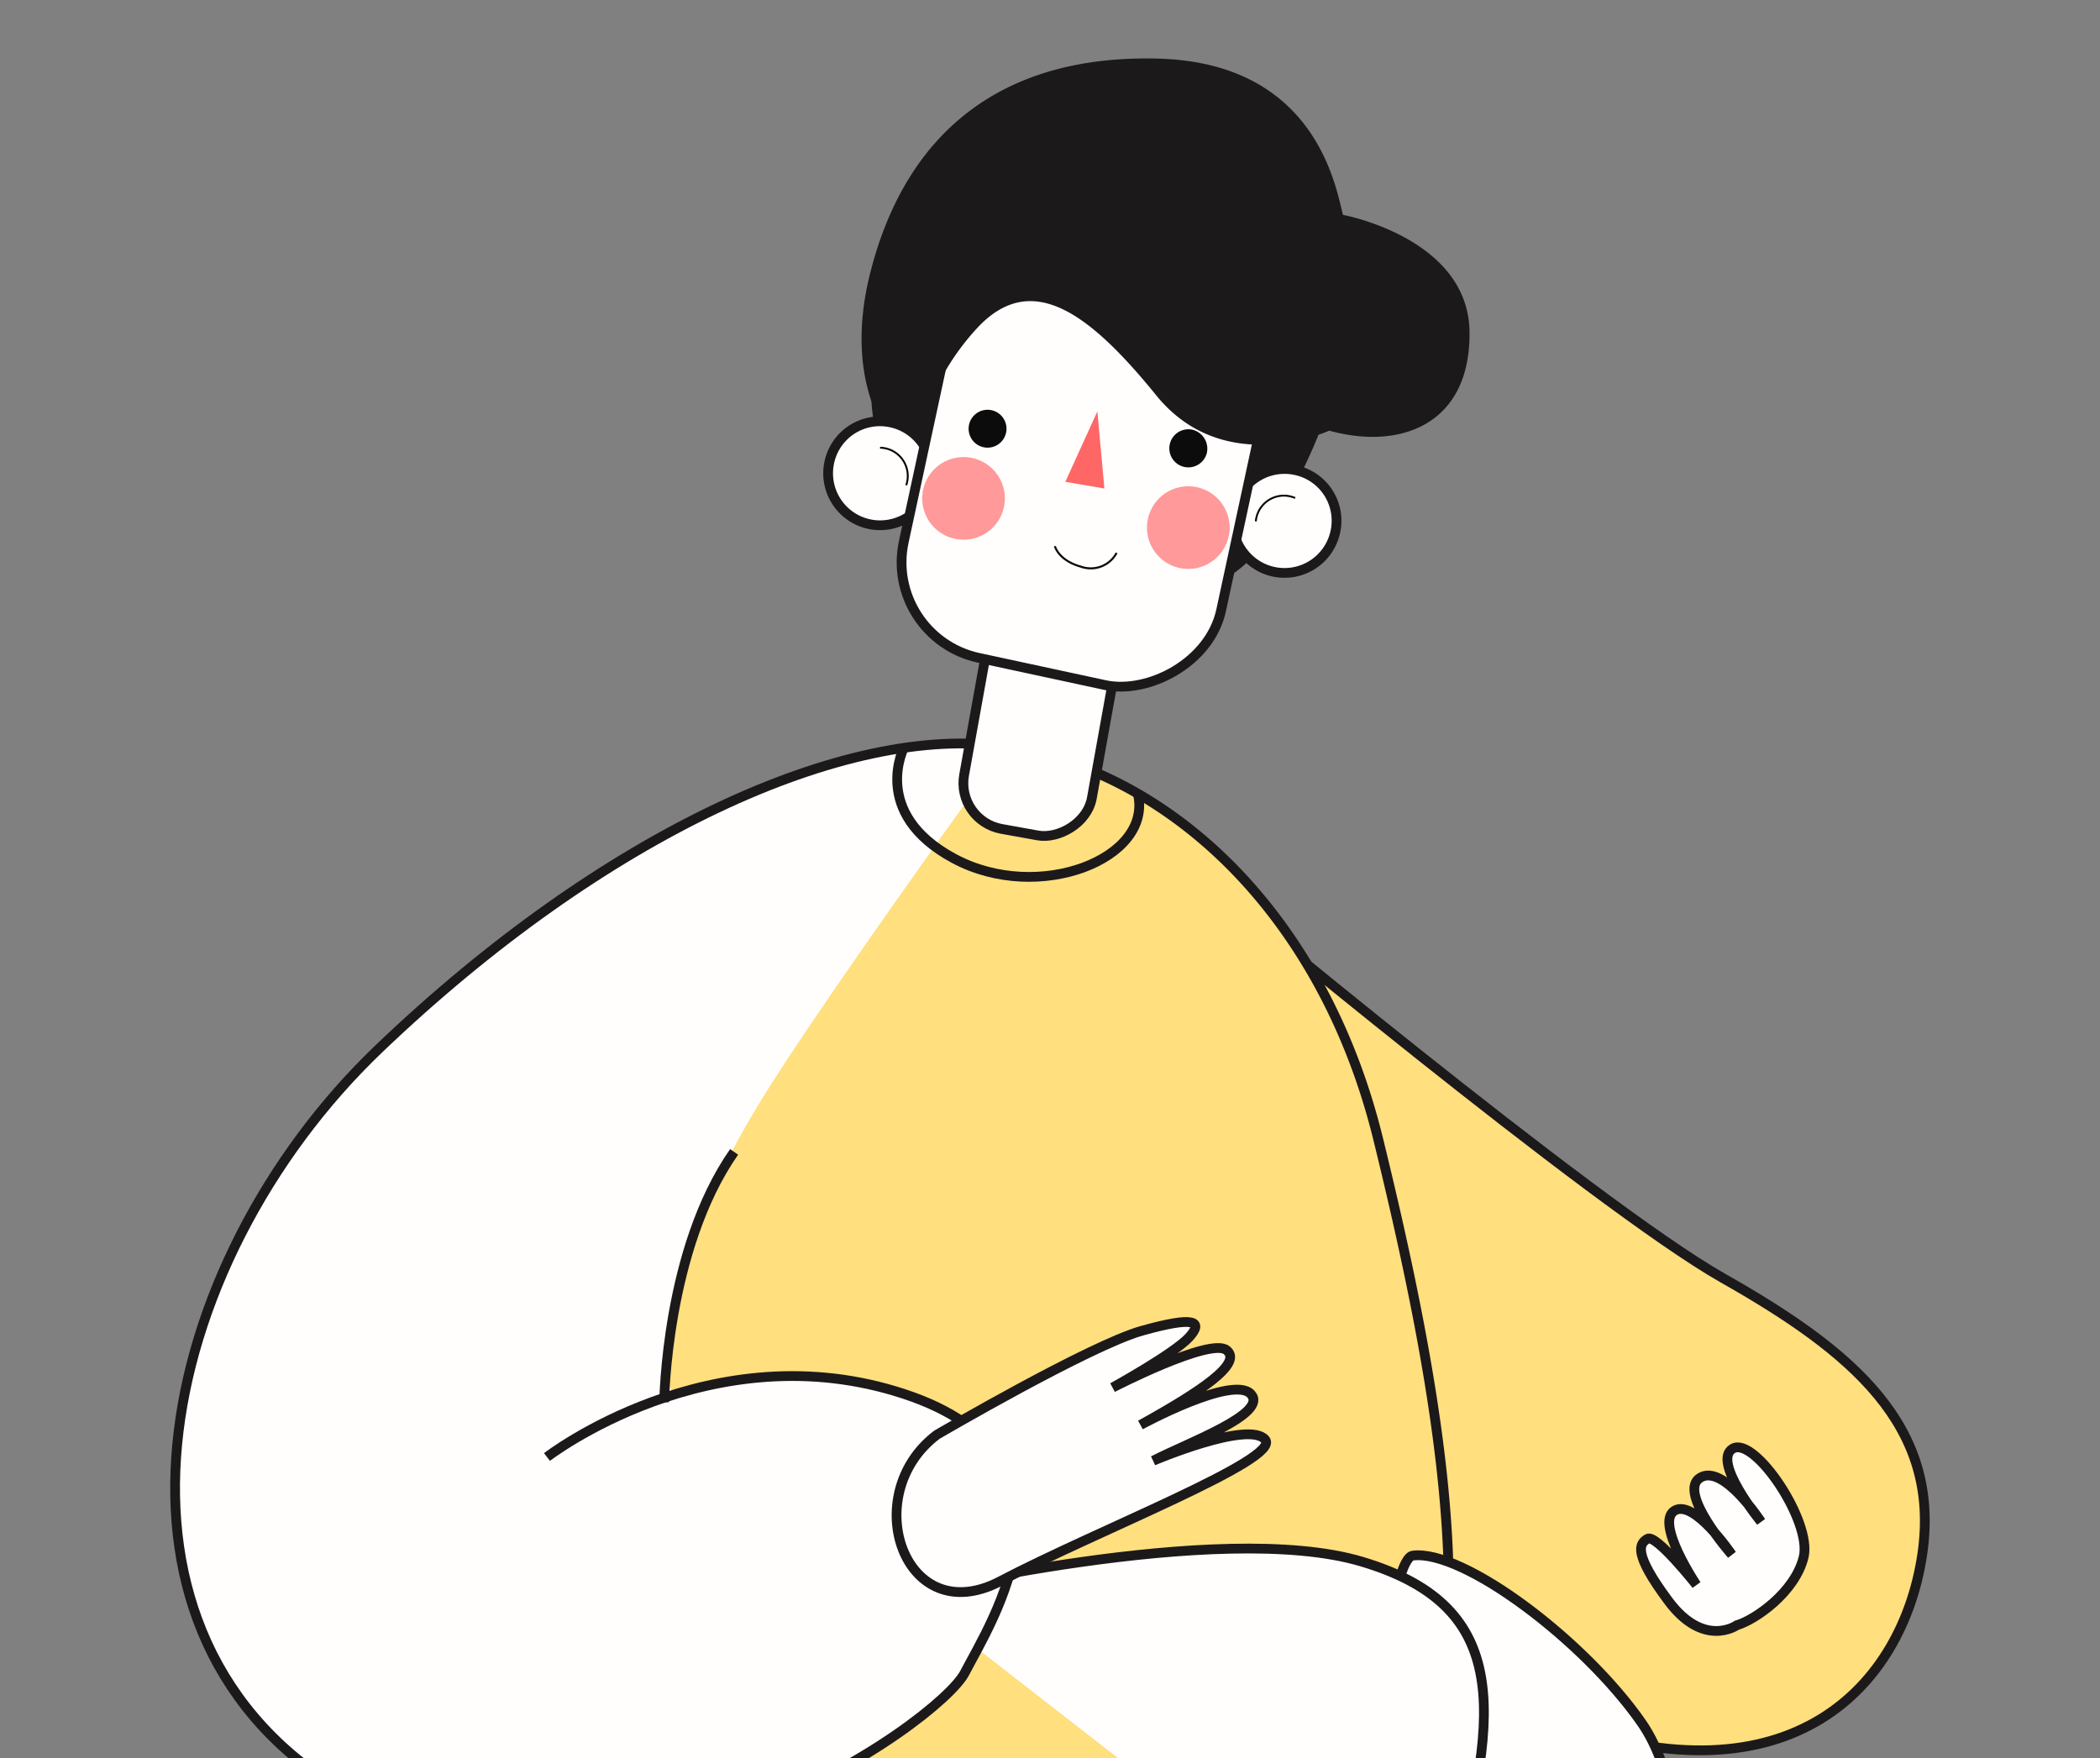 <svg id="圖層_1" data-name="圖層 1" xmlns="http://www.w3.org/2000/svg" xmlns:xlink="http://www.w3.org/1999/xlink" width="215px" height="180px" viewBox="0 0 215 180"><rect x="0" y="0" width="215" height="180" fill="#808080" stroke="none"/><defs><style>.cls-1,.cls-14,.cls-6,.cls-9{fill:none;}.cls-2{clip-path:url(#clip-path);}.cls-3{fill:#ffdf7e;}.cls-10,.cls-3,.cls-4,.cls-6,.cls-7{stroke:#1c191b;}.cls-14,.cls-3,.cls-4,.cls-6,.cls-9{stroke-miterlimit:10;}.cls-10,.cls-4,.cls-5,.cls-7{fill:#fffefd;}.cls-7{stroke-miterlimit:10;}.cls-8{fill:#1c191b;}.cls-9{stroke:#020202;stroke-width:0.19px;}.cls-10{stroke-miterlimit:10;}.cls-11{fill:#ff6766;}.cls-12{fill:#0c0c0c;}.cls-13{fill:#ff999a;}.cls-14{stroke:#0c0c0c;stroke-width:0.21px;}</style><clipPath id="clip-path"><rect class="cls-1" width="215" height="180"/></clipPath></defs><g class="cls-2"><g id="マスクグループ_120" data-name="マスクグループ 120"><g id="グループ_7961" data-name="グループ 7961"><g id="グループ_7935" data-name="グループ 7935"><path id="パス_2489" data-name="パス 2489" class="cls-3" d="M123.61,90.36s39.63,33.05,52.78,40.5,22.41,15.08,20.4,28.37-13.3,25.74-37.24,17.15S123.61,90.36,123.61,90.36Z"/><path id="パス_2490" data-name="パス 2490" class="cls-3" d="M147.1,176.37c3.22-15.69-.25-36.3-6-59.74S119.39,78.91,103,76.45a90.72,90.72,0,0,0-26.7,24A72.79,72.79,0,0,0,64,126.37c-8.24,33.43-10.49,61.35-8.74,73.1s81.62,5,81.62,5A106.37,106.37,0,0,0,147.1,176.37Z"/></g><g id="グループ_7948" data-name="グループ 7948"><g id="グループ_7941" data-name="グループ 7941"><g id="グループ_7940" data-name="グループ 7940"><path id="パス_2494" data-name="パス 2494" class="cls-4" d="M132.61,266.5l19,.24s14.17-40.53,17.45-52.27,4.84-29.69-1-38.09-18.22-17.74-23.41-17.11S132.61,266.5,132.61,266.5Z"/></g></g><g id="グループ_7947" data-name="グループ 7947"><g id="グループ_7946" data-name="グループ 7946"><path id="パス_2498" data-name="パス 2498" class="cls-5" d="M92.92,163.25s31.82-7.75,46.49-3.35,14.64,14.52,9,33.8-36.55,81.22-36.55,81.22l-19-5.09s.5-3,1.47-8c3.44-17.5,12.79-59.09,27-76.49Z"/><path id="パス_2499" data-name="パス 2499" class="cls-6" d="M121.39,185.36c-14.2,17.4-23.56,59-27,76.49-1,5-1.47,8-1.47,8l19,5.09S142.85,213,148.45,193.7s5.64-29.41-9-33.8-46.49,3.35-46.49,3.35"/></g></g></g><g id="グループ_7952" data-name="グループ 7952"><g id="グループ_7951" data-name="グループ 7951"><path id="パス_2512" data-name="パス 2512" class="cls-5" d="M103,76.45c-16.36-2.45-41.31,9-64.28,31s-31,60.39-3,76.36,60.42-7.49,63-12.48,13.65-22-6.15-28.54a38.24,38.24,0,0,0-23.47,0s-1.77-.93-.35-7.38,3-12.84,9.58-23.41S103,76.45,103,76.45Z"/><path id="パス_2513" data-name="パス 2513" class="cls-6" d="M68,143.57s.17-15.64,7.16-25.63"/><path id="パス_2514" data-name="パス 2514" class="cls-6" d="M56,149.18s16.81-13,36.61-6.44,8.73,23.55,6.16,28.54-35,28.46-63,12.49-20-54.36,3-76.37S86.68,74,103,76.45"/></g><path id="パス_2515" data-name="パス 2515" class="cls-4" d="M95.92,146.9s15.65-9.15,21-10.65,6.33-1,4.83.66-7.84,5.16-7.84,5.16,10-5.16,11.67-3.83-2.5,4.16-8.82,7.66c0,0,9.48-5.16,11.31-3.16s-6.49,5-10,6.82c0,0,9.78-4.16,11.46-2.16s-17.29,9.33-27.11,14.49S87.77,153.06,95.92,146.9Z"/><path id="パス_2516" data-name="パス 2516" class="cls-4" d="M177.81,166.41s-3.37,2.38-7-2.5-3-5.86-2.13-6.36,5,4.72,5,4.72-4.25-6.34-2.25-7.59,5.87,4.49,5.87,4.49-5.62-6.37-3.25-7.86,6.24,4.49,6.24,4.49-5.11-6.24-2.87-7.49,8.12,7.49,7.24,11.11S179.69,165.85,177.81,166.41Z"/></g><g id="グループ_7960" data-name="グループ 7960"><rect id="長方形_3972" data-name="長方形 3972" class="cls-7" x="95.26" y="67.64" width="22.23" height="13.29" rx="4.76" transform="translate(14.41 165.79) rotate(-79.79)"/><path id="パス_2517" data-name="パス 2517" class="cls-8" d="M133.31,40.46a8.81,8.81,0,0,0,.31-2.66c-.34-3.33-10.4-7-23.14-10.07s-19.39,7.16-20.8,10.32.75,9,1.81,12.7a18.92,18.92,0,0,0,2.1,5.17c1.46,4.93,23.88,4.82,30.44,3.66l0,.11a4.3,4.3,0,0,0,1.3-.42,1.35,1.35,0,0,0,.46-.24h0a11.25,11.25,0,0,0,4-4.21c2.75-4.62,5.87-11.1,6-13C135.79,41,134.69,40.58,133.31,40.46Z"/><g id="グループ_7955" data-name="グループ 7955"><g id="グループ_7953" data-name="グループ 7953"><path id="パス_2518" data-name="パス 2518" class="cls-4" d="M136.72,54.42a5.32,5.32,0,1,1-4.13-6.29h0A5.29,5.29,0,0,1,136.72,54.42Z"/><path id="パス_2519" data-name="パス 2519" class="cls-9" d="M128.57,53.38a2.89,2.89,0,0,1,3.15-2.62,2.93,2.93,0,0,1,.88.23"/></g><g id="グループ_7954" data-name="グループ 7954"><path id="パス_2520" data-name="パス 2520" class="cls-4" d="M84.92,47.27a5.32,5.32,0,1,0,6.35-4h0A5.3,5.3,0,0,0,84.92,47.27Z"/><path id="パス_2521" data-name="パス 2521" class="cls-9" d="M92.78,49.68A2.9,2.9,0,0,0,91,46a3,3,0,0,0-.9-.16"/></g></g><rect id="長方形_3973" data-name="長方形 3973" class="cls-10" x="90.23" y="31.78" width="41.66" height="33.24" rx="10" transform="translate(40.35 146.76) rotate(-77.84)"/><g id="グループ_7958" data-name="グループ 7958"><path id="パス_2522" data-name="パス 2522" class="cls-11" d="M112.35,42.12l-3.28,7.21,4,.69Z"/><g id="グループ_7956" data-name="グループ 7956"><path id="パス_2523" data-name="パス 2523" class="cls-12" d="M103,44.32A1.94,1.94,0,1,1,101.52,42,1.94,1.94,0,0,1,103,44.32Z"/><path id="パス_2524" data-name="パス 2524" class="cls-12" d="M123.56,46.37A1.95,1.95,0,1,1,122.09,44h0A2,2,0,0,1,123.56,46.37Z"/></g><g id="グループ_7957" data-name="グループ 7957"><path id="パス_2525" data-name="パス 2525" class="cls-13" d="M102.73,52.14a4.23,4.23,0,1,1-3-5.2h0A4.23,4.23,0,0,1,102.73,52.14Z"/><path id="パス_2526" data-name="パス 2526" class="cls-13" d="M125.74,55.13a4.23,4.23,0,1,1-3-5.2h0A4.23,4.23,0,0,1,125.74,55.13Z"/></g><path id="パス_2527" data-name="パス 2527" class="cls-14" d="M108,55.92s.35,1.46,2.67,2.1a3,3,0,0,0,3.65-1.41"/></g><g id="グループ_7959" data-name="グループ 7959"><path id="パス_2528" data-name="パス 2528" class="cls-8" d="M137.49,22c-.75-3-2.87-15.6-19-16S92.8,13.75,89.18,27.61c-1.89,7.21-.71,12.27.86,15.47a5.88,5.88,0,0,1,4,1.78,25.07,25.07,0,0,1,6.23-11.51c5.37-5.49,11.11-1.5,18.1,7.12s17.72,3.62,17.72,3.62c7.12,2,14.48-.5,14.36-10.12S137.49,22,137.49,22Z"/></g><path id="パス_2529" data-name="パス 2529" class="cls-6" d="M92.59,76.45S89,83.24,97.67,87.9s20.42,0,18.82-6.65"/></g></g></g></g></svg>